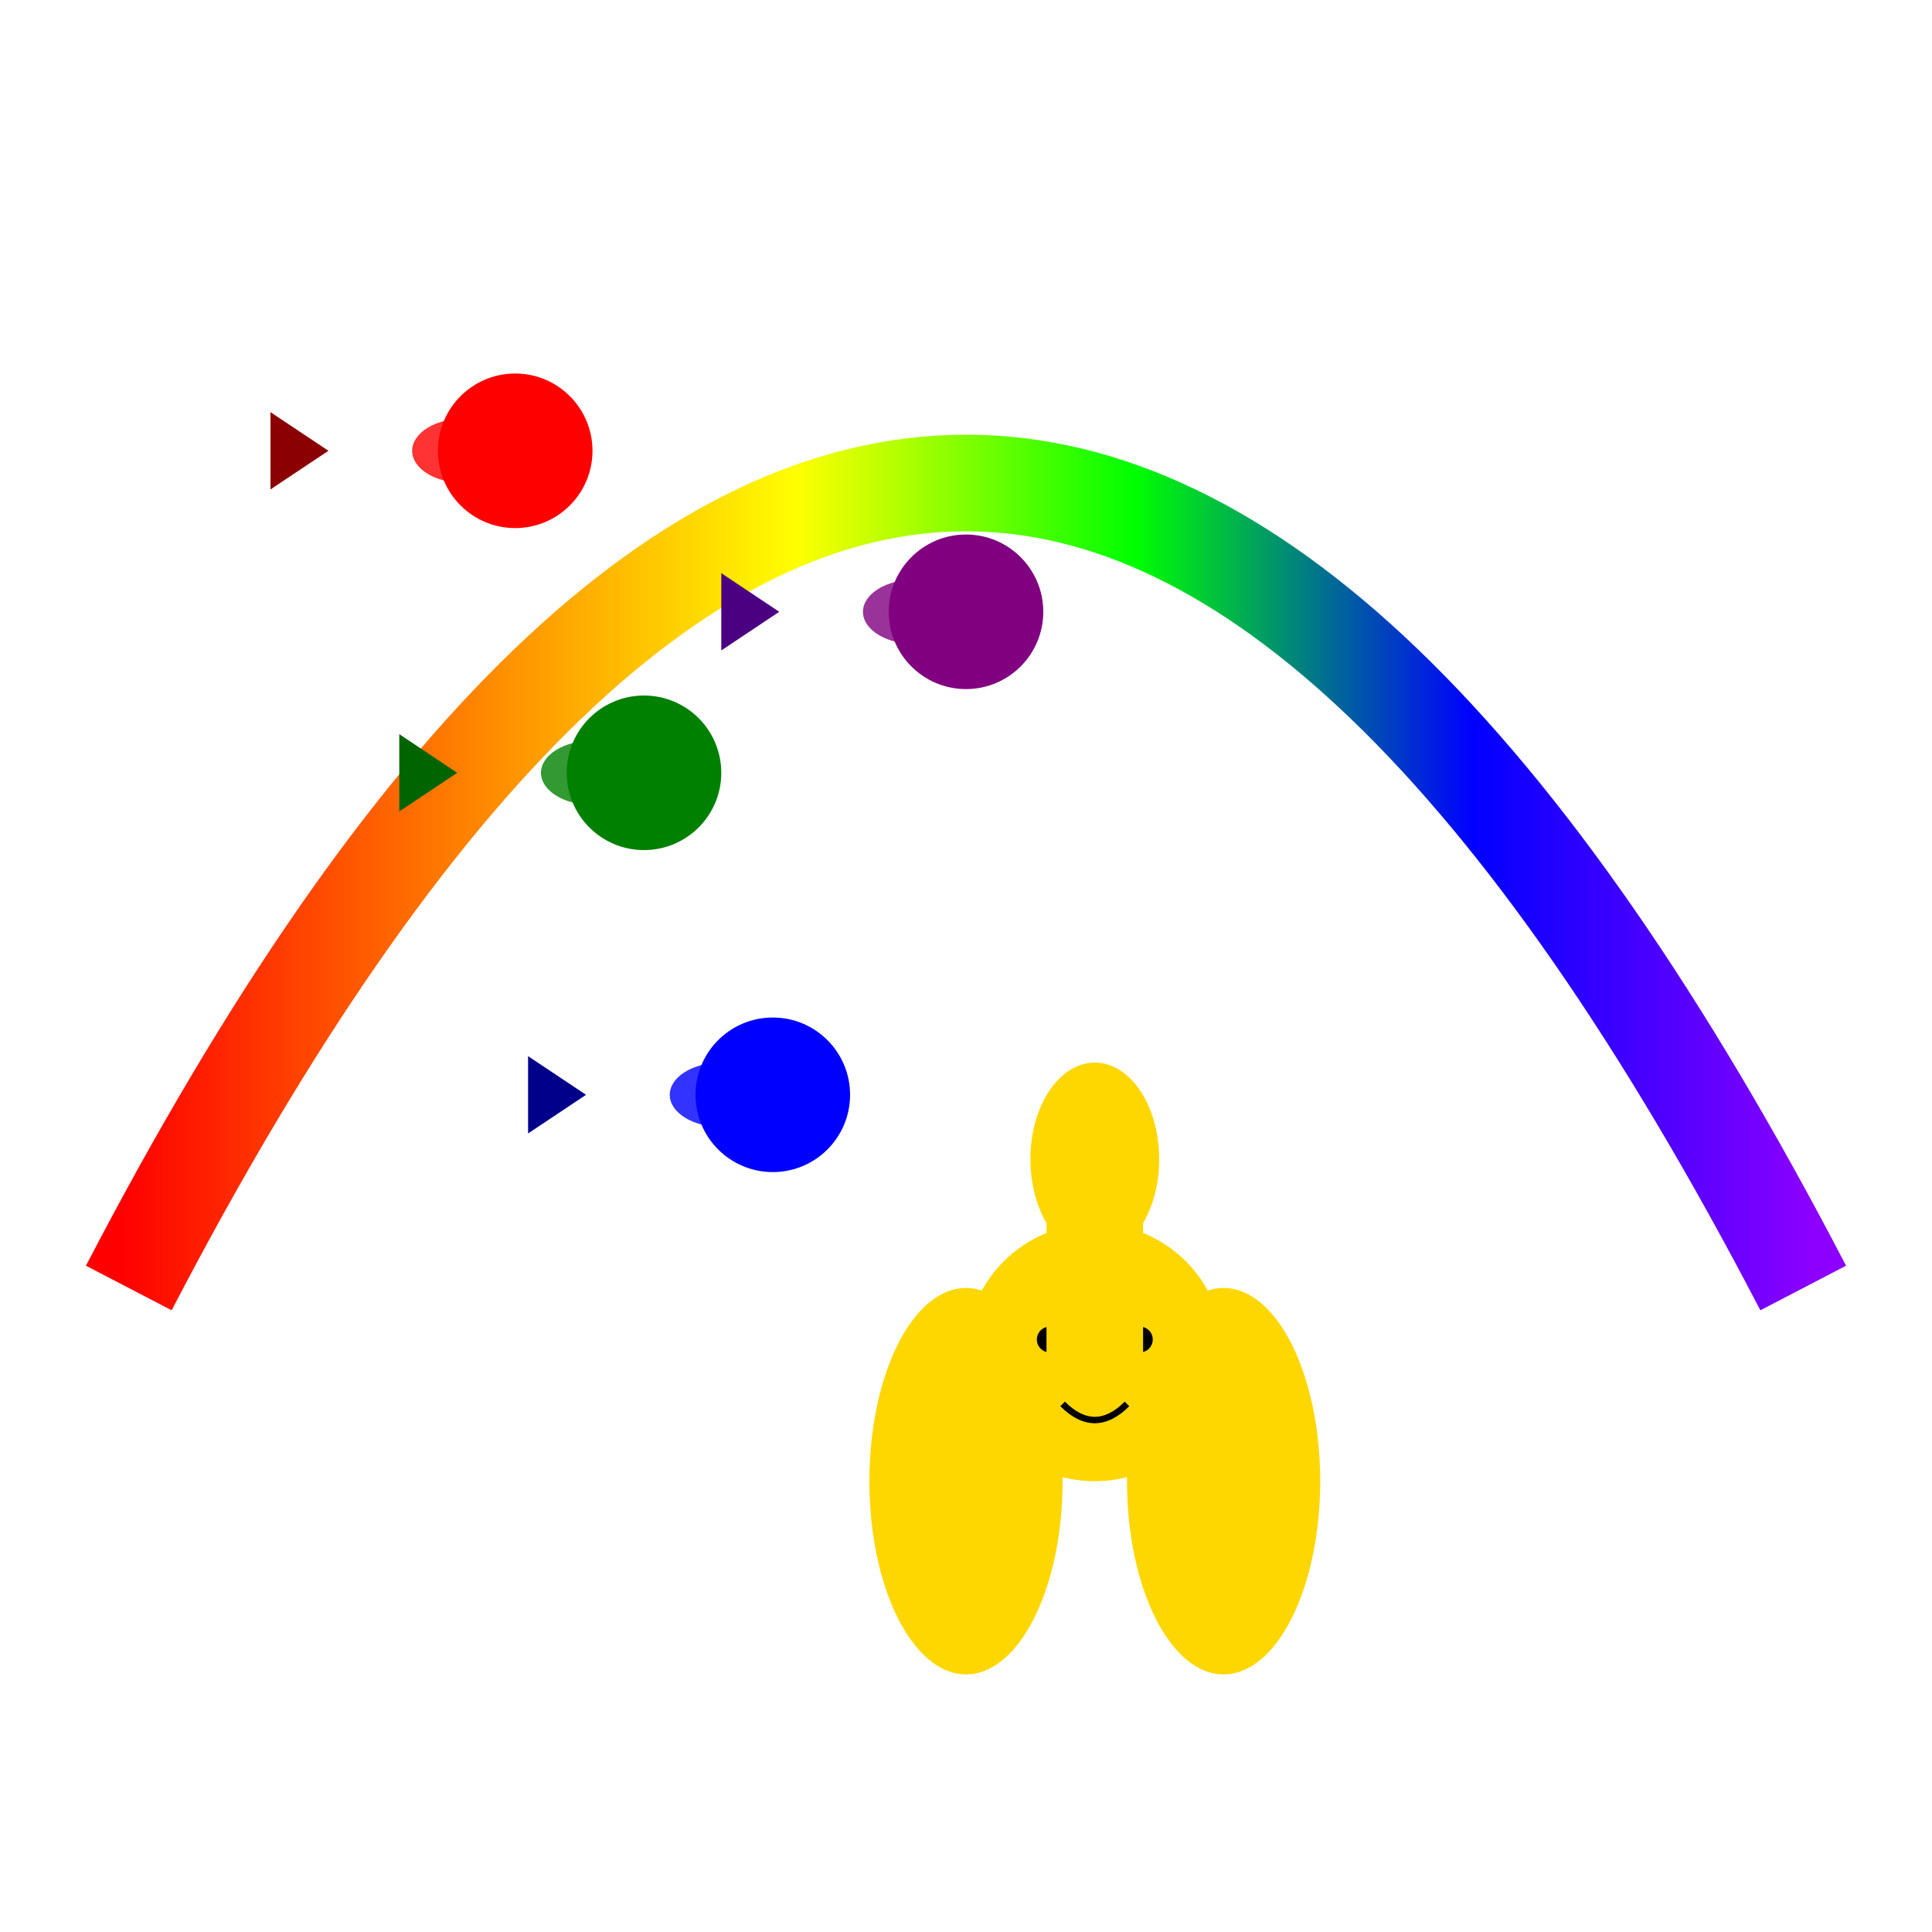 <svg viewBox="0 0 300 300" xmlns="http://www.w3.org/2000/svg">
  <defs>
    <linearGradient id="rainbowGradient" x1="0%" y1="0%" x2="100%" y2="0%">
      <stop offset="0%" style="stop-color: #FF0000" />
      <stop offset="20%" style="stop-color: #FF7F00" />
      <stop offset="40%" style="stop-color: #FFFF00" />
      <stop offset="60%" style="stop-color: #00FF00" />
      <stop offset="80%" style="stop-color: #0000FF" />
      <stop offset="100%" style="stop-color: #8B00FF" />
    </linearGradient>
    <pattern id="fishScale" patternUnits="userSpaceOnUse" width="10" height="10">
      <circle cx="5" cy="5" r="4" fill="rgba(255,255,255,0.2)" />
    </pattern>
  </defs>

  <!-- Rainbow arc -->
  <path d="M20 200 Q150 -50 280 200" fill="none" stroke="url(#rainbowGradient)" stroke-width="15"/>
  
  <!-- Two-legged cat -->
  <g transform="translate(120, 180)">
    <ellipse cx="30" cy="50" rx="15" ry="30" fill="#FFD700"/>
    <ellipse cx="70" cy="50" rx="15" ry="30" fill="#FFD700"/>
    <circle cx="50" cy="30" r="20" fill="#FFD700"/>
    <circle cx="43" cy="28" r="2" fill="#000"/>
    <circle cx="57" cy="28" r="2" fill="#000"/>
    <path d="M45 38 Q50 43 55 38" stroke="#000" stroke-width="1" fill="none"/>
    <line x1="50" y1="0" x2="50" y2="30" stroke="#FFD700" stroke-width="15"/>
    <ellipse cx="50" cy="0" rx="10" ry="15" fill="#FFD700"/>
  </g>

  <!-- Juggling fish -->
  <g transform="translate(50, 70)">
    <circle cx="30" cy="0" r="12" fill="red" />
    <ellipse cx="22" cy="0" rx="8" ry="5" fill="red" fill-opacity="0.8"/>
    <polygon points="1,0 -8,-6 -8,6" fill="darkred"/>
    <circle cx="50" cy="50" r="12" fill="green" />
    <ellipse cx="42" cy="50" rx="8" ry="5" fill="green" fill-opacity="0.8"/>
    <polygon points="21,50 12,44 12,56" fill="darkgreen"/>
    <circle cx="70" cy="100" r="12" fill="blue" />
    <ellipse cx="62" cy="100" rx="8" ry="5" fill="blue" fill-opacity="0.8"/>
    <polygon points="41,100 32,94 32,106" fill="darkblue"/>
    <circle cx="100" cy="25" r="12" fill="purple" />
    <ellipse cx="92" cy="25" rx="8" ry="5" fill="purple" fill-opacity="0.8"/>
    <polygon points="71,25 62,19 62,31" fill="indigo"/>
  </g>
</svg>